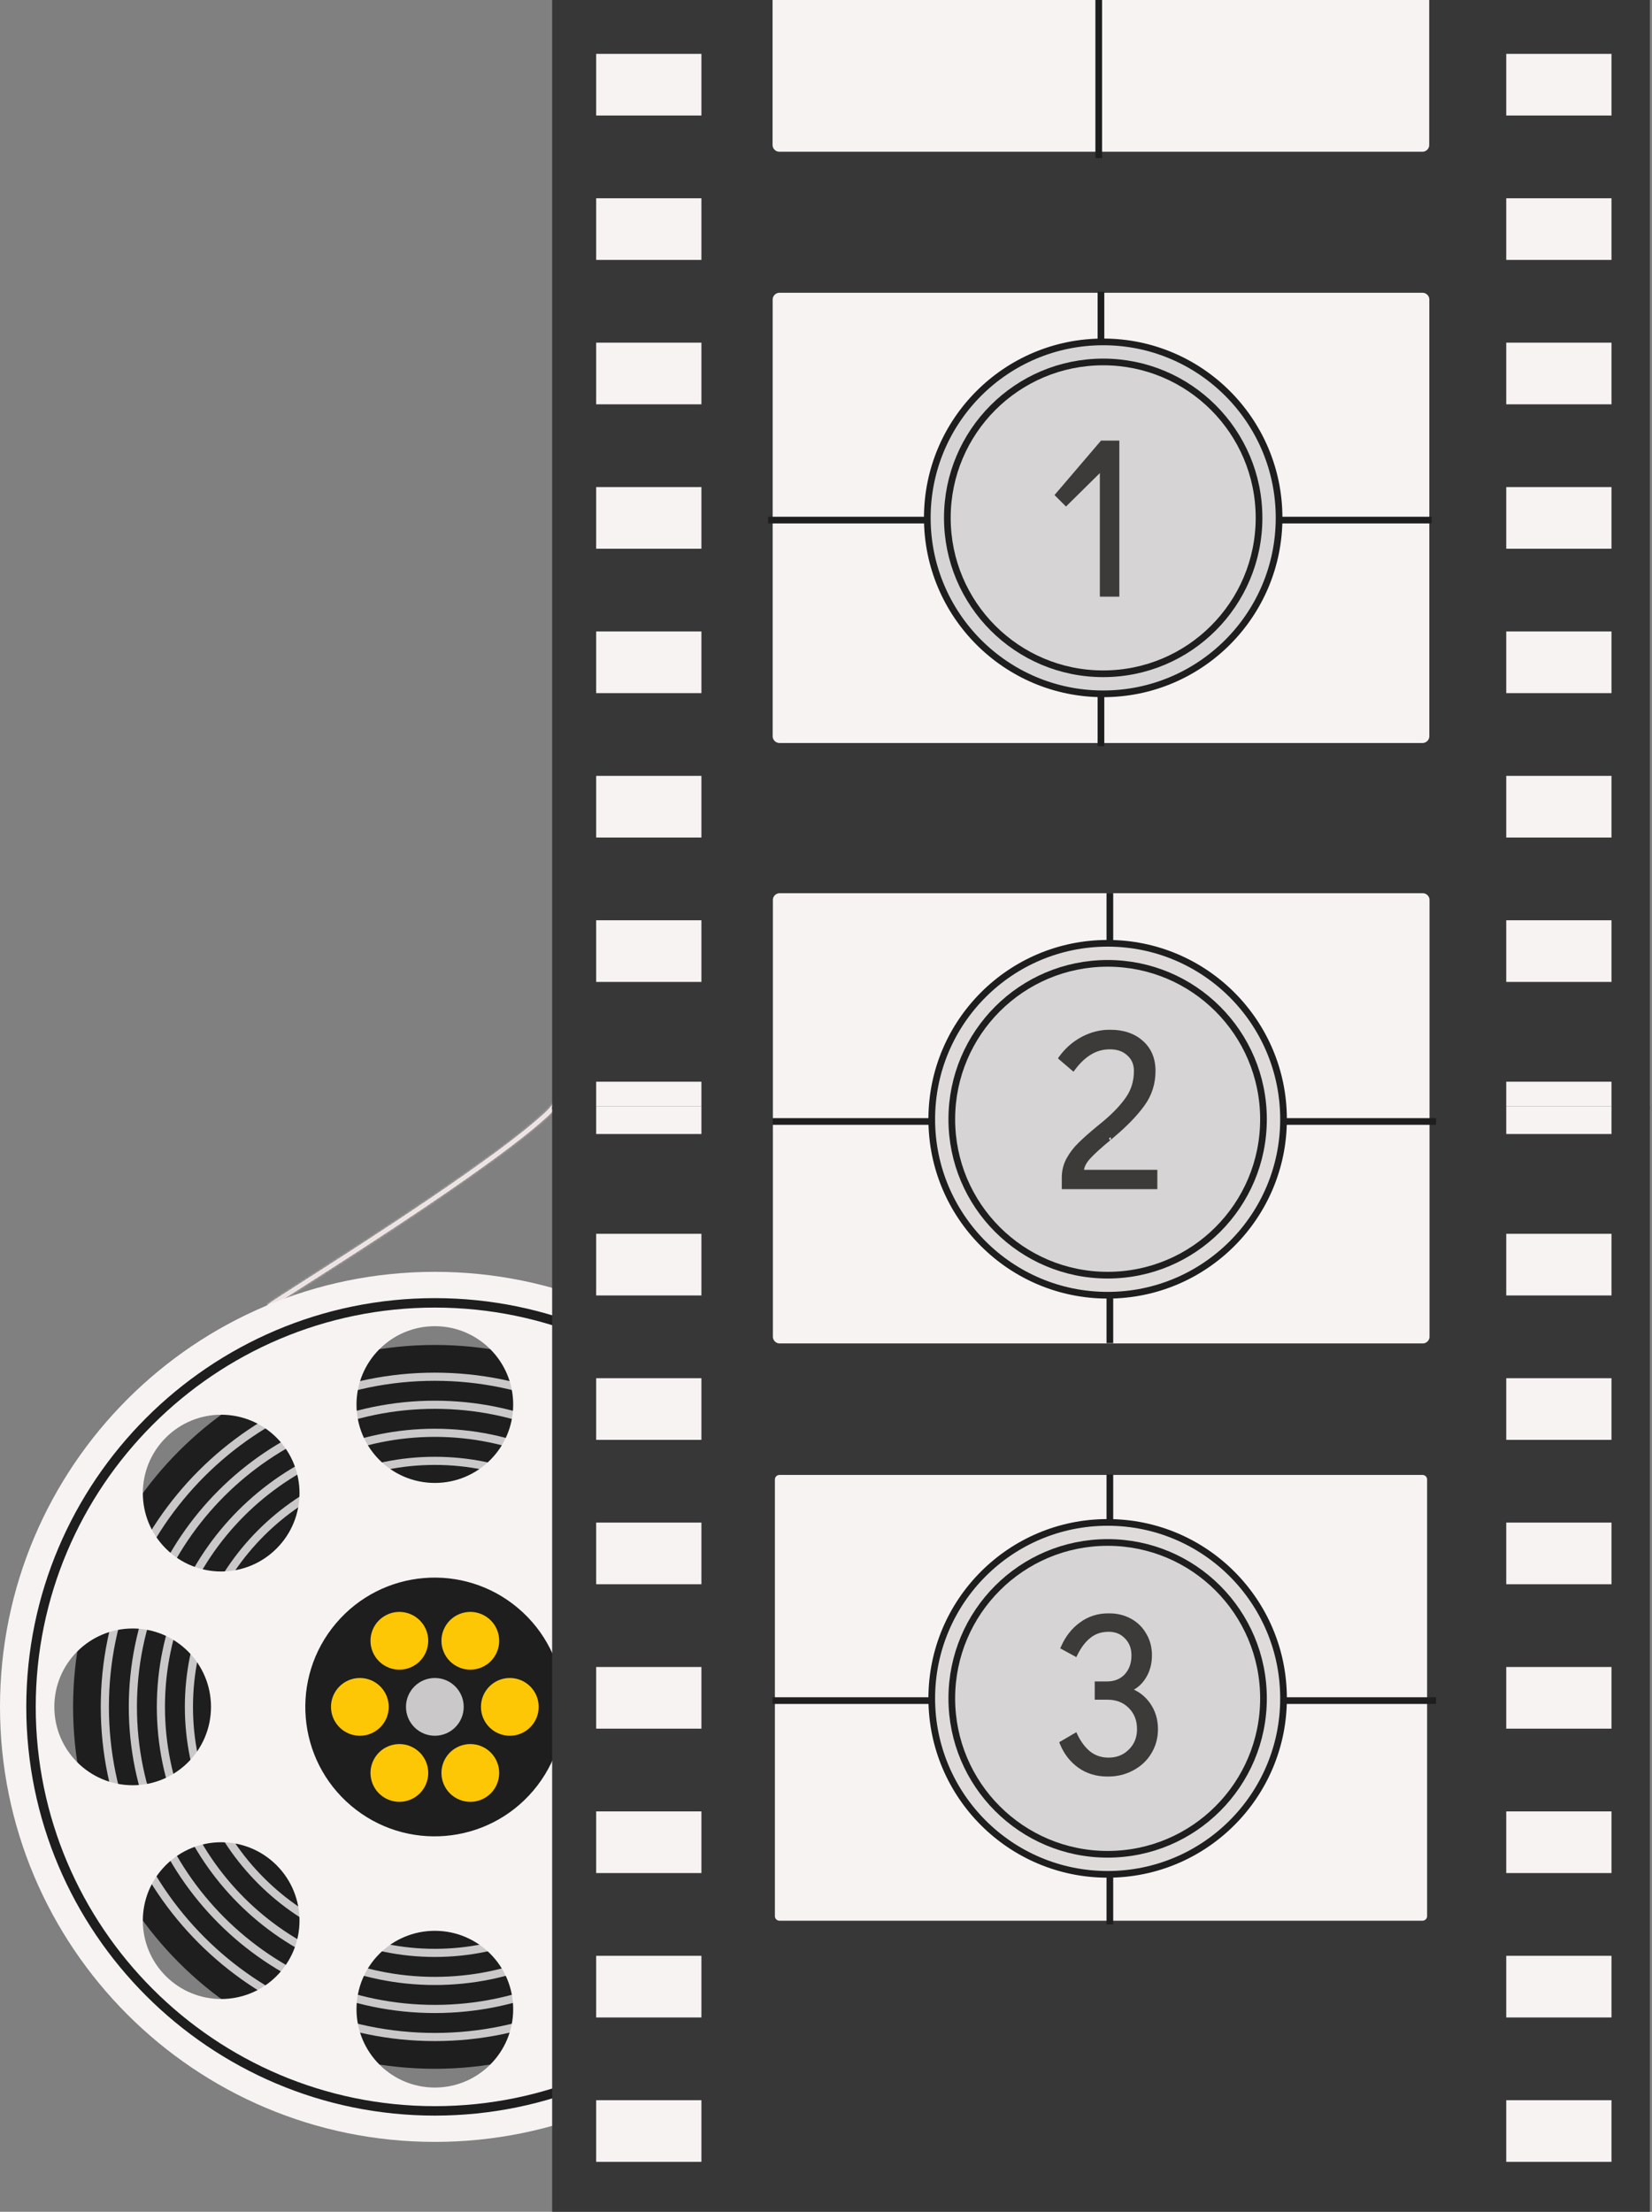 <?xml version="1.0" encoding="UTF-8"?> <svg xmlns="http://www.w3.org/2000/svg" width="742" height="993" viewBox="0 0 742 993" fill="none"><rect x="0" y="0" width="742" height="993" fill="#808080" stroke="none"/><mask id="path-1-inside-1_77_76" fill="white"><path d="M273.421 276L490.815 429.124L297.024 522.316C294.437 524.815 292.347 527.731 290.811 530.987L239.623 683.612L237.817 683.006L289.039 530.277L289.062 530.227C290.722 526.693 292.994 523.534 295.815 520.835L295.924 520.731L487.065 428.813L274.991 279.436L253.764 490.125L253.706 490.26C251.953 494.326 249.417 497.915 246.17 500.924C223.965 521.491 164.935 559.199 136.567 577.321C128.614 582.401 122.331 586.414 121.753 586.953C122.01 586.715 122.133 586.123 121.752 585.702L120.337 586.978L120.098 586.204C120.189 585.522 120.191 585.522 135.541 575.716C163.863 557.623 222.795 519.977 244.875 499.528C247.892 496.733 250.254 493.408 251.897 489.641L273.421 276Z"></path></mask><path d="M273.421 276L490.815 429.124L297.024 522.316C294.437 524.815 292.347 527.731 290.811 530.987L239.623 683.612L237.817 683.006L289.039 530.277L289.062 530.227C290.722 526.693 292.994 523.534 295.815 520.835L295.924 520.731L487.065 428.813L274.991 279.436L253.764 490.125L253.706 490.26C251.953 494.326 249.417 497.915 246.17 500.924C223.965 521.491 164.935 559.199 136.567 577.321C128.614 582.401 122.331 586.414 121.753 586.953C122.01 586.715 122.133 586.123 121.752 585.702L120.337 586.978L120.098 586.204C120.189 585.522 120.191 585.522 135.541 575.716C163.863 557.623 222.795 519.977 244.875 499.528C247.892 496.733 250.254 493.408 251.897 489.641L273.421 276Z" fill="white"></path><path d="M273.421 276L275.725 272.73L270.128 268.787L269.441 275.599L273.421 276ZM490.815 429.124L492.548 432.728L498.688 429.776L493.118 425.853L490.815 429.124ZM297.024 522.316L295.29 518.711L294.709 518.991L294.245 519.439L297.024 522.316ZM290.811 530.987L287.193 529.281L287.093 529.493L287.018 529.715L290.811 530.987ZM239.623 683.612L238.351 687.404L242.144 688.677L243.416 684.884L239.623 683.612ZM237.817 683.006L234.024 681.734L232.752 685.526L236.545 686.798L237.817 683.006ZM289.039 530.277L285.408 528.601L285.316 528.799L285.247 529.005L289.039 530.277ZM289.062 530.227L285.442 528.527L285.436 528.539L285.431 528.551L289.062 530.227ZM295.815 520.835L298.58 523.726L298.581 523.724L295.815 520.835ZM295.924 520.731L294.19 517.126L293.617 517.402L293.157 517.842L295.924 520.731ZM487.065 428.813L488.799 432.417L494.938 429.465L489.368 425.542L487.065 428.813ZM274.991 279.436L277.294 276.165L271.697 272.223L271.011 279.035L274.991 279.436ZM253.764 490.125L257.44 491.702L257.682 491.137L257.743 490.526L253.764 490.125ZM253.706 490.26L257.379 491.844L257.382 491.837L253.706 490.26ZM246.17 500.924L248.888 503.859L248.889 503.858L246.17 500.924ZM136.567 577.321L134.414 573.95L134.413 573.95L136.567 577.321ZM121.753 586.953L119.026 584.027L124.471 589.888L121.753 586.953ZM121.752 585.702L124.718 583.018L122.038 580.055L119.072 582.732L121.752 585.702ZM120.337 586.978L116.516 588.16L118.367 594.144L123.017 589.948L120.337 586.978ZM120.098 586.204L116.133 585.679L116.018 586.548L116.277 587.386L120.098 586.204ZM135.541 575.716L133.388 572.345L133.388 572.345L135.541 575.716ZM244.875 499.528L247.593 502.462L247.593 502.462L244.875 499.528ZM251.897 489.641L255.564 491.24L255.814 490.665L255.877 490.042L251.897 489.641ZM273.421 276L271.118 279.27L488.511 432.394L490.815 429.124L493.118 425.853L275.725 272.73L273.421 276ZM490.815 429.124L489.081 425.519L295.29 518.711L297.024 522.316L298.757 525.921L492.548 432.728L490.815 429.124ZM297.024 522.316L294.245 519.439C291.31 522.274 288.935 525.587 287.193 529.281L290.811 530.987L294.429 532.694C295.758 529.875 297.564 527.356 299.803 525.193L297.024 522.316ZM290.811 530.987L287.018 529.715L235.831 682.34L239.623 683.612L243.416 684.884L294.603 532.259L290.811 530.987ZM239.623 683.612L240.895 679.82L239.089 679.214L237.817 683.006L236.545 686.798L238.351 687.404L239.623 683.612ZM237.817 683.006L241.609 684.278L292.832 531.549L289.039 530.277L285.247 529.005L234.024 681.734L237.817 683.006ZM289.039 530.277L292.671 531.954L292.694 531.904L289.062 530.227L285.431 528.551L285.408 528.601L289.039 530.277ZM289.062 530.227L292.683 531.928C294.133 528.84 296.115 526.084 298.58 523.726L295.815 520.835L293.05 517.945C289.873 520.984 287.311 524.547 285.442 528.527L289.062 530.227ZM295.815 520.835L298.581 523.724L298.69 523.62L295.924 520.731L293.157 517.842L293.048 517.946L295.815 520.835ZM295.924 520.731L297.657 524.336L488.799 432.417L487.065 428.813L485.331 425.208L294.19 517.126L295.924 520.731ZM487.065 428.813L489.368 425.542L277.294 276.165L274.991 279.436L272.687 282.706L484.762 432.083L487.065 428.813ZM274.991 279.436L271.011 279.035L249.784 489.724L253.764 490.125L257.743 490.526L278.971 279.837L274.991 279.436ZM253.764 490.125L250.088 488.548L250.03 488.683L253.706 490.26L257.382 491.837L257.44 491.702L253.764 490.125ZM253.706 490.26L250.032 488.676C248.5 492.231 246.289 495.36 243.451 497.99L246.17 500.924L248.889 503.858C252.545 500.47 255.405 496.421 257.379 491.844L253.706 490.26ZM246.17 500.924L243.452 497.99C232.605 508.036 212.543 522.445 191.438 536.726C170.409 550.956 148.602 564.886 134.414 573.95L136.567 577.321L138.72 580.691C152.901 571.633 174.792 557.649 195.921 543.352C216.974 529.107 237.529 514.379 248.888 503.859L246.17 500.924ZM136.567 577.321L134.413 573.95C130.441 576.488 126.871 578.768 124.222 580.481C122.899 581.337 121.79 582.061 120.969 582.61C120.561 582.884 120.205 583.125 119.923 583.325C119.727 583.463 119.332 583.741 119.026 584.027L121.753 586.953L124.48 589.879C124.318 590.031 124.247 590.065 124.535 589.861C124.738 589.718 125.031 589.518 125.417 589.26C126.185 588.746 127.252 588.049 128.567 587.199C131.192 585.501 134.74 583.234 138.72 580.691L136.567 577.321ZM121.753 586.953L124.471 589.888C125.484 588.95 125.914 587.712 125.983 586.659C126.06 585.49 125.725 584.132 124.718 583.018L121.752 585.702L118.785 588.385C118.159 587.693 117.954 586.841 118 586.133C118.039 585.541 118.279 584.719 119.035 584.018L121.753 586.953ZM121.752 585.702L119.072 582.732L117.658 584.008L120.337 586.978L123.017 589.948L124.431 588.671L121.752 585.702ZM120.337 586.978L124.159 585.796L123.92 585.023L120.098 586.204L116.277 587.386L116.516 588.16L120.337 586.978ZM120.098 586.204L124.064 586.73C124.079 586.615 124.036 587.099 123.795 587.626C123.559 588.14 123.269 588.436 123.199 588.505C123.152 588.552 123.337 588.375 124.345 587.691C126.215 586.42 129.983 584.013 137.695 579.086L135.541 575.716L133.388 572.345C125.749 577.225 121.841 579.72 119.85 581.072C118.927 581.699 118.136 582.263 117.583 582.808C117.26 583.126 116.835 583.611 116.522 584.294C116.203 584.99 116.14 585.623 116.133 585.679L120.098 586.204ZM135.541 575.716L137.695 579.086C151.852 570.043 173.707 556.081 194.79 541.819C215.796 527.607 236.297 512.924 247.593 502.462L244.875 499.528L242.157 496.593C231.373 506.58 211.368 520.945 190.307 535.192C169.324 549.388 147.553 563.296 133.388 572.345L135.541 575.716ZM244.875 499.528L247.593 502.462C251.014 499.293 253.7 495.513 255.564 491.24L251.897 489.641L248.231 488.042C246.809 491.302 244.769 494.173 242.156 496.593L244.875 499.528ZM251.897 489.641L255.877 490.042L277.401 276.401L273.421 276L269.441 275.599L247.917 489.24L251.897 489.641Z" fill="#EBDFDF" mask="url(#path-1-inside-1_77_76)"></path><path d="M203.455 781.962C210.915 781.962 216.962 775.914 216.962 768.455C216.962 760.995 210.915 754.948 203.455 754.948C195.995 754.948 189.948 760.995 189.948 768.455C189.948 775.914 195.995 781.962 203.455 781.962Z" fill="#E0DBDB"></path><path d="M195.311 928.794C105.574 928.794 32.828 856.048 32.828 766.311C32.828 676.574 105.574 603.828 195.311 603.828C285.048 603.828 357.794 676.574 357.794 766.311C357.794 856.048 285.048 928.794 195.311 928.794Z" fill="#1E1E1E"></path><path d="M195.311 916.362C278.046 916.362 345.361 849.051 345.361 766.311C345.361 683.575 278.051 616.26 195.311 616.26C112.575 616.26 45.26 683.571 45.26 766.311C45.26 849.047 112.575 916.362 195.311 916.362ZM195.311 619.919C276.034 619.919 341.703 685.592 341.703 766.311C341.703 847.035 276.03 912.703 195.311 912.703C114.587 912.703 48.919 847.031 48.919 766.311C48.919 685.587 114.587 619.919 195.311 619.919Z" fill="#CAC8C8"></path><path d="M195.31 903.772C271.106 903.772 332.772 842.111 332.772 766.311C332.772 690.515 271.106 628.85 195.31 628.85C119.515 628.85 57.849 690.515 57.849 766.311C57.849 842.107 119.515 903.772 195.31 903.772ZM195.31 632.504C269.09 632.504 329.113 692.527 329.113 766.307C329.113 840.086 269.09 900.109 195.31 900.109C121.531 900.109 61.508 840.082 61.508 766.307C61.504 692.531 121.531 632.504 195.31 632.504Z" fill="#CAC8C8"></path><path d="M195.311 891.183C264.167 891.183 320.182 835.167 320.182 766.311C320.182 697.456 264.167 641.44 195.311 641.44C126.455 641.44 70.439 697.456 70.439 766.311C70.439 835.167 126.455 891.183 195.311 891.183ZM195.311 645.094C262.15 645.094 316.528 699.472 316.528 766.311C316.528 833.151 262.15 887.529 195.311 887.529C128.471 887.529 74.094 833.151 74.094 766.311C74.094 699.472 128.471 645.094 195.311 645.094Z" fill="#CAC8C8"></path><path d="M195.311 878.594C257.227 878.594 307.597 828.223 307.597 766.312C307.597 704.4 257.227 654.03 195.311 654.03C133.399 654.03 83.028 704.4 83.028 766.312C83.028 828.223 133.395 878.594 195.311 878.594ZM195.311 657.684C255.211 657.684 303.938 706.412 303.938 766.312C303.938 826.207 255.211 874.94 195.311 874.94C135.415 874.94 86.683 826.212 86.683 766.312C86.683 706.416 135.415 657.684 195.311 657.684Z" fill="#CAC8C8"></path><path d="M195.311 866.004C250.282 866.004 295.008 821.283 295.008 766.311C295.008 711.339 250.282 666.618 195.311 666.618C140.339 666.618 95.618 711.344 95.618 766.311C95.618 821.283 140.339 866.004 195.311 866.004ZM195.311 670.273C248.271 670.273 291.349 713.356 291.349 766.311C291.349 819.267 248.266 862.35 195.311 862.35C142.355 862.35 99.272 819.267 99.272 766.311C99.272 713.356 142.355 670.273 195.311 670.273Z" fill="#CAC8C8"></path><path d="M195.311 853.414C243.343 853.414 282.418 814.338 282.418 766.31C282.418 718.283 243.343 679.207 195.311 679.207C147.283 679.207 108.207 718.283 108.207 766.31C108.203 814.338 147.279 853.414 195.311 853.414ZM195.311 682.862C241.327 682.862 278.764 720.295 278.764 766.31C278.764 812.326 241.327 849.759 195.311 849.759C149.295 849.759 111.862 812.326 111.862 766.31C111.862 720.295 149.295 682.862 195.311 682.862Z" fill="#CAC8C8"></path><path d="M195.311 840.83C236.403 840.83 269.829 807.404 269.829 766.312C269.829 725.224 236.399 691.793 195.311 691.793C154.223 691.793 120.793 725.224 120.793 766.312C120.793 807.404 154.223 840.83 195.311 840.83ZM195.311 695.452C234.387 695.452 266.174 727.24 266.174 766.312C266.174 805.383 234.387 837.171 195.311 837.171C156.239 837.171 124.452 805.383 124.452 766.312C124.452 727.236 156.235 695.452 195.311 695.452Z" fill="#CAC8C8"></path><path d="M195.311 828.24C229.459 828.24 257.239 800.459 257.239 766.311C257.239 732.164 229.454 704.383 195.311 704.383C161.163 704.383 133.382 732.164 133.382 766.311C133.382 800.459 161.163 828.24 195.311 828.24ZM195.311 708.037C227.442 708.037 253.585 734.18 253.585 766.311C253.585 798.443 227.442 824.585 195.311 824.585C163.179 824.585 137.041 798.443 137.041 766.311C137.037 734.18 163.179 708.037 195.311 708.037Z" fill="#CAC8C8"></path><path d="M195.311 571C303.179 571 390.622 658.443 390.622 766.311C390.622 874.179 303.179 961.622 195.311 961.622C87.443 961.622 1.02098e-05 874.179 1.02098e-05 766.311C1.02098e-05 658.443 87.443 571 195.311 571ZM124.222 645.459C110.478 631.719 88.199 631.715 74.459 645.459C60.719 659.203 60.715 681.483 74.459 695.222C88.203 708.966 110.483 708.966 124.222 695.222C137.962 681.478 137.962 659.199 124.222 645.459ZM316.163 645.459C302.419 631.715 280.139 631.719 266.4 645.459C252.656 659.203 252.656 681.483 266.4 695.222C280.144 708.966 302.423 708.966 316.163 695.222C329.907 681.478 329.907 659.199 316.163 645.459ZM366.224 766.311C366.224 746.875 350.468 731.123 331.036 731.123C311.6 731.123 295.849 746.879 295.849 766.311C295.849 785.747 311.604 801.499 331.036 801.499C350.468 801.499 366.224 785.747 366.224 766.311ZM266.4 887.163C280.144 900.907 302.423 900.907 316.163 887.163C329.907 873.423 329.907 851.139 316.163 837.399C302.419 823.655 280.139 823.655 266.4 837.399C252.66 851.143 252.66 873.423 266.4 887.163ZM195.311 937.224C214.747 937.224 230.499 921.468 230.499 902.036C230.499 882.6 214.743 866.848 195.311 866.848C175.875 866.848 160.123 882.604 160.123 902.036C160.123 921.468 175.875 937.224 195.311 937.224ZM195.311 665.778C214.747 665.778 230.499 650.022 230.499 630.59C230.499 611.154 214.743 595.402 195.311 595.402C175.875 595.402 160.123 611.158 160.123 630.59C160.123 650.022 175.875 665.778 195.311 665.778ZM74.455 887.163C88.199 900.907 110.478 900.907 124.218 887.163C137.962 873.423 137.962 851.139 124.218 837.399C110.474 823.655 88.194 823.655 74.455 837.399C60.715 851.143 60.715 873.423 74.455 887.163ZM59.586 801.499C79.022 801.499 94.773 785.743 94.773 766.311C94.773 746.875 79.017 731.123 59.586 731.123C40.154 731.123 24.398 746.879 24.398 766.311C24.398 785.747 40.154 801.499 59.586 801.499Z" fill="#F8F3F3"></path><path d="M157.687 810.696C133.202 789.97 130.154 753.319 150.88 728.834C171.606 704.348 208.257 701.301 232.742 722.027C257.228 742.752 260.275 779.403 239.55 803.889C218.824 828.374 182.173 831.422 157.687 810.696Z" fill="#1E1E1E"></path><path d="M228.987 753.344C236.148 753.344 241.955 759.15 241.955 766.311C241.955 773.472 236.148 779.278 228.987 779.278C221.827 779.278 216.02 773.472 216.02 766.311C216.02 759.15 221.827 753.344 228.987 753.344Z" fill="#FDC705"></path><path d="M161.634 753.344C168.794 753.344 174.601 759.151 174.601 766.311C174.601 773.472 168.794 779.279 161.634 779.279C154.473 779.279 148.667 773.472 148.667 766.311C148.667 759.151 154.473 753.344 161.634 753.344Z" fill="#FDC705"></path><path d="M222.667 789.843C226.055 796.15 223.69 804.015 217.379 807.402C211.071 810.79 203.21 808.425 199.819 802.114C196.432 795.806 198.796 787.945 205.108 784.554C211.419 781.167 219.28 783.535 222.667 789.843Z" fill="#FDC705"></path><path d="M190.799 730.507C194.186 736.815 191.822 744.676 185.51 748.067C179.202 751.455 171.341 749.086 167.95 742.779C164.563 736.471 166.927 728.61 173.239 725.219C179.551 721.831 187.411 724.2 190.799 730.507Z" fill="#FDC705"></path><path d="M167.954 789.843C164.567 796.15 166.931 804.015 173.243 807.402C179.55 810.79 187.411 808.425 190.803 802.114C194.19 795.806 191.826 787.945 185.514 784.554C179.202 781.167 171.341 783.535 167.954 789.843Z" fill="#FDC705"></path><path d="M199.823 730.507C196.436 736.815 198.8 744.676 205.112 748.067C211.419 751.455 219.28 749.086 222.672 742.779C226.059 736.471 223.694 728.61 217.383 725.219C211.071 721.831 203.21 724.2 199.823 730.507Z" fill="#FDC705"></path><path d="M195.311 949.817C296.498 949.817 378.818 867.493 378.818 766.311C378.818 665.124 296.494 582.804 195.311 582.804C94.124 582.804 11.804 665.124 11.804 766.311C11.804 867.498 94.124 949.817 195.311 949.817ZM195.311 587.049C294.159 587.049 374.573 667.467 374.573 766.311C374.573 865.155 294.155 945.573 195.311 945.573C96.467 945.573 16.049 865.155 16.049 766.311C16.049 667.467 96.467 587.049 195.311 587.049Z" fill="#1E1E1E"></path><path d="M182.344 766.311C182.344 773.472 188.15 779.278 195.311 779.278C202.472 779.278 208.278 773.472 208.278 766.311C208.278 759.15 202.472 753.344 195.311 753.344C188.15 753.344 182.344 759.15 182.344 766.311Z" fill="#CAC8C8"></path><path d="M741.028 -33H248V498.028H741.028V-33Z" fill="#383737"></path><path d="M315.041 485.641H267.774V498.028H315.041V485.641Z" fill="#F8F3F3"></path><path d="M315.041 24.184H267.774V51.865H315.041V24.184Z" fill="#F8F3F3"></path><path d="M315.041 89.014H267.774V116.695H315.041V89.014Z" fill="#F8F3F3"></path><path d="M315.041 153.841H267.774V181.522H315.041V153.841Z" fill="#F8F3F3"></path><path d="M315.041 218.672H267.774V246.353H315.041V218.672Z" fill="#F8F3F3"></path><path d="M315.041 283.502H267.774V311.184H315.041V283.502Z" fill="#F8F3F3"></path><path d="M315.041 348.333H267.774V376.014H315.041V348.333Z" fill="#F8F3F3"></path><path d="M315.041 413.163H267.774V440.845H315.041V413.163Z" fill="#F8F3F3"></path><path d="M723.801 485.641H676.534V498.028H723.801V485.641Z" fill="#F8F3F3"></path><path d="M723.801 24.184H676.534V51.865H723.801V24.184Z" fill="#F8F3F3"></path><path d="M723.801 89.014H676.534V116.695H723.801V89.014Z" fill="#F8F3F3"></path><path d="M723.801 153.841H676.534V181.522H723.801V153.841Z" fill="#F8F3F3"></path><path d="M723.801 218.672H676.534V246.353H723.801V218.672Z" fill="#F8F3F3"></path><path d="M723.801 283.502H676.534V311.184H723.801V283.502Z" fill="#F8F3F3"></path><path d="M723.801 348.333H676.534V376.014H723.801V348.333Z" fill="#F8F3F3"></path><path d="M723.801 413.163H676.534V440.845H723.801V413.163Z" fill="#F8F3F3"></path><path d="M350.088 129.949H638.943C641.449 129.949 643.483 131.983 643.483 134.489V330.535C643.483 333.042 641.449 335.075 638.943 335.075H350.088C347.582 335.075 345.549 333.042 345.548 330.535V134.489C345.549 131.983 347.582 129.949 350.088 129.949Z" fill="#F8F3F3" stroke="#383737" stroke-width="3"></path><path d="M350.04 -135.5H638.895C641.401 -135.5 643.434 -133.467 643.435 -130.96V65.086C643.434 67.593 641.401 69.626 638.895 69.626H350.04C347.533 69.626 345.5 67.593 345.5 65.086V-130.96C345.5 -133.467 347.533 -135.5 350.04 -135.5Z" fill="#F8F3F3" stroke="#383737" stroke-width="3"></path><line x1="493.5" y1="-133" x2="493.5" y2="71" stroke="#1E1E1E" stroke-width="3"></line><path d="M741.028 496.738H248V1027.77H741.028V496.738Z" fill="#383737"></path><path d="M315.041 496.738H267.774V509.125H315.041V496.738Z" fill="#F8F3F3"></path><path d="M315.041 553.922H267.774V581.603H315.041V553.922Z" fill="#F8F3F3"></path><path d="M315.041 618.752H267.774V646.433H315.041V618.752Z" fill="#F8F3F3"></path><path d="M315.041 683.579H267.774V711.26H315.041V683.579Z" fill="#F8F3F3"></path><path d="M315.041 748.41H267.774V776.091H315.041V748.41Z" fill="#F8F3F3"></path><path d="M315.041 813.24H267.774V840.922H315.041V813.24Z" fill="#F8F3F3"></path><path d="M315.041 878.071H267.774V905.752H315.041V878.071Z" fill="#F8F3F3"></path><path d="M315.041 942.901H267.774V970.582H315.041V942.901Z" fill="#F8F3F3"></path><path d="M723.801 496.738H676.534V509.125H723.801V496.738Z" fill="#F8F3F3"></path><path d="M723.801 553.922H676.534V581.603H723.801V553.922Z" fill="#F8F3F3"></path><path d="M723.801 618.752H676.534V646.433H723.801V618.752Z" fill="#F8F3F3"></path><path d="M723.801 683.579H676.534V711.26H723.801V683.579Z" fill="#F8F3F3"></path><path d="M723.801 748.41H676.534V776.091H723.801V748.41Z" fill="#F8F3F3"></path><path d="M723.801 813.24H676.534V840.922H723.801V813.24Z" fill="#F8F3F3"></path><path d="M723.801 878.071H676.534V905.752H723.801V878.071Z" fill="#F8F3F3"></path><path d="M723.801 942.901H676.534V970.582H723.801V942.901Z" fill="#F8F3F3"></path><path d="M350.088 660.187H638.943C641.173 660.187 642.983 661.997 642.983 664.227V860.273C642.983 862.503 641.173 864.313 638.943 864.313H350.088C347.858 864.313 346.049 862.503 346.048 860.273V664.227C346.049 661.997 347.858 660.187 350.088 660.187Z" fill="#F8F3F3" stroke="#383737" stroke-width="4"></path><path d="M350.18 399.517H639.034C641.541 399.517 643.574 401.55 643.575 404.057V600.103C643.574 602.609 641.541 604.643 639.034 604.643H350.18C347.673 604.643 345.64 602.609 345.64 600.103V404.057C345.64 401.55 347.673 399.517 350.18 399.517Z" fill="#F8F3F3" stroke="#383737" stroke-width="3"></path><line x1="345" y1="233.5" x2="643" y2="233.5" stroke="#1E1E1E" stroke-width="3"></line><line x1="494.5" y1="131" x2="494.5" y2="335" stroke="#1E1E1E" stroke-width="3"></line><circle cx="495.5" cy="232.5" r="79" fill="#D6D4D4" stroke="#1E1E1E" stroke-width="3"></circle><circle cx="495.5" cy="232.5" r="70" fill="#D6D4D4" stroke="#1E1E1E" stroke-width="3"></circle><mask id="path-66-outside-2_77_76" maskUnits="userSpaceOnUse" x="473" y="197" width="30" height="71" fill="black"><rect fill="white" x="473" y="197" width="30" height="71"></rect><path d="M495 198.8H501.8V267H495V210L478.8 226L475 222.2L495 198.8Z"></path></mask><path d="M495 198.8H501.8V267H495V210L478.8 226L475 222.2L495 198.8Z" fill="#3D3A3A"></path><path d="M495 198.8V197.8H494.539L494.24 198.15L495 198.8ZM501.8 198.8H502.8V197.8H501.8V198.8ZM501.8 267V268H502.8V267H501.8ZM495 267H494V268H495V267ZM495 210H496V207.607L494.297 209.289L495 210ZM478.8 226L478.093 226.707L478.796 227.41L479.503 226.711L478.8 226ZM475 222.2L474.24 221.55L473.639 222.253L474.293 222.907L475 222.2ZM495 198.8V199.8H501.8V198.8V197.8H495V198.8ZM501.8 198.8H500.8V267H501.8H502.8V198.8H501.8ZM501.8 267V266H495V267V268H501.8V267ZM495 267H496V210H495H494V267H495ZM495 210L494.297 209.289L478.097 225.289L478.8 226L479.503 226.711L495.703 210.711L495 210ZM478.8 226L479.507 225.293L475.707 221.493L475 222.2L474.293 222.907L478.093 226.707L478.8 226ZM475 222.2L475.76 222.85L495.76 199.45L495 198.8L494.24 198.15L474.24 221.55L475 222.2Z" fill="#3D3A3A" mask="url(#path-66-outside-2_77_76)"></path><line x1="347" y1="503.5" x2="645" y2="503.5" stroke="#1E1E1E" stroke-width="3"></line><line x1="498.5" y1="401" x2="498.5" y2="603" stroke="#1E1E1E" stroke-width="3"></line><circle cx="497.5" cy="502.5" r="79" fill="#E0DBDB" stroke="#1E1E1E" stroke-width="3"></circle><circle cx="497.5" cy="502.5" r="70" fill="#D6D4D4" stroke="#1E1E1E" stroke-width="3"></circle><mask id="path-72-outside-3_77_76" maskUnits="userSpaceOnUse" x="475" y="462" width="45" height="72" fill="black"><rect fill="white" x="475" y="462" width="45" height="72"></rect><path d="M477.9 528.7C477.9 525.767 478.567 523.067 479.9 520.6C481.3 518.067 483 515.833 485 513.9C487 511.9 489.733 509.467 493.2 506.6C495.333 504.867 496.467 503.933 496.6 503.8C500.933 500.133 504.3 496.533 506.7 493C509.1 489.467 510.3 485.4 510.3 480.8C510.3 477.6 509.2 475.033 507 473.1C504.867 471.1 502.033 470.1 498.5 470.1C495.233 470.1 492.233 470.933 489.5 472.6C486.833 474.2 484.333 476.567 482 479.7L476.5 475C479.167 471.333 482.433 468.467 486.3 466.4C490.233 464.333 494.3 463.3 498.5 463.3C504.433 463.3 509.167 464.9 512.7 468.1C516.233 471.233 518 475.467 518 480.8C518 486.4 516.4 491.4 513.2 495.8C510 500.2 505.6 504.767 500 509.5C498.6 510.7 497.933 511.267 498 511.2C493.867 514.6 490.8 517.4 488.8 519.6C486.8 521.8 485.8 524 485.8 526.2H518.9V533H477.9V528.7Z"></path></mask><path d="M477.9 528.7C477.9 525.767 478.567 523.067 479.9 520.6C481.3 518.067 483 515.833 485 513.9C487 511.9 489.733 509.467 493.2 506.6C495.333 504.867 496.467 503.933 496.6 503.8C500.933 500.133 504.3 496.533 506.7 493C509.1 489.467 510.3 485.4 510.3 480.8C510.3 477.6 509.2 475.033 507 473.1C504.867 471.1 502.033 470.1 498.5 470.1C495.233 470.1 492.233 470.933 489.5 472.6C486.833 474.2 484.333 476.567 482 479.7L476.5 475C479.167 471.333 482.433 468.467 486.3 466.4C490.233 464.333 494.3 463.3 498.5 463.3C504.433 463.3 509.167 464.9 512.7 468.1C516.233 471.233 518 475.467 518 480.8C518 486.4 516.4 491.4 513.2 495.8C510 500.2 505.6 504.767 500 509.5C498.6 510.7 497.933 511.267 498 511.2C493.867 514.6 490.8 517.4 488.8 519.6C486.8 521.8 485.8 524 485.8 526.2H518.9V533H477.9V528.7Z" fill="#3D3A3A"></path><path d="M479.9 520.6L479.025 520.116L479.02 520.124L479.9 520.6ZM485 513.9L485.695 514.619L485.701 514.613L485.707 514.607L485 513.9ZM493.2 506.6L492.569 505.824L492.563 505.829L493.2 506.6ZM496.6 503.8L495.954 503.037L495.922 503.063L495.893 503.093L496.6 503.8ZM506.7 493L507.527 493.562L506.7 493ZM507 473.1L506.316 473.83L506.328 473.841L506.34 473.851L507 473.1ZM489.5 472.6L490.015 473.458L490.021 473.454L489.5 472.6ZM482 479.7L481.35 480.46L482.163 481.155L482.802 480.297L482 479.7ZM476.5 475L475.691 474.412L475.147 475.16L475.85 475.76L476.5 475ZM486.3 466.4L485.835 465.515L485.829 465.518L486.3 466.4ZM512.7 468.1L512.029 468.841L512.037 468.848L512.7 468.1ZM513.2 495.8L514.009 496.388L513.2 495.8ZM500 509.5L499.354 508.736L499.349 508.741L500 509.5ZM498 511.2L498.707 511.907L497.365 510.428L498 511.2ZM488.8 519.6L488.06 518.927L488.8 519.6ZM485.8 526.2H484.8V527.2H485.8V526.2ZM518.9 526.2H519.9V525.2H518.9V526.2ZM518.9 533V534H519.9V533H518.9ZM477.9 533H476.9V534H477.9V533ZM477.9 528.7H478.9C478.9 525.925 479.529 523.389 480.78 521.076L479.9 520.6L479.02 520.124C477.604 522.744 476.9 525.609 476.9 528.7H477.9ZM479.9 520.6L480.775 521.084C482.129 518.634 483.769 516.481 485.695 514.619L485 513.9L484.305 513.181C482.231 515.186 480.471 517.5 479.025 520.116L479.9 520.6ZM485 513.9L485.707 514.607C487.676 512.638 490.383 510.227 493.837 507.371L493.2 506.6L492.563 505.829C489.084 508.706 486.324 511.162 484.293 513.193L485 513.9ZM493.2 506.6L493.831 507.376C494.898 506.509 495.716 505.841 496.286 505.372C496.824 504.929 497.196 504.618 497.307 504.507L496.6 503.8L495.893 503.093C495.897 503.089 495.841 503.14 495.668 503.285C495.514 503.415 495.297 503.596 495.014 503.828C494.45 504.293 493.636 504.958 492.569 505.824L493.2 506.6ZM496.6 503.8L497.246 504.563C501.627 500.856 505.063 497.19 507.527 493.562L506.7 493L505.873 492.438C503.537 495.876 500.239 499.411 495.954 503.037L496.6 503.8ZM506.7 493L507.527 493.562C510.049 489.85 511.3 485.584 511.3 480.8H510.3H509.3C509.3 485.216 508.151 489.083 505.873 492.438L506.7 493ZM510.3 480.8H511.3C511.3 477.342 510.098 474.491 507.66 472.349L507 473.1L506.34 473.851C508.302 475.576 509.3 477.858 509.3 480.8H510.3ZM507 473.1L507.684 472.37C505.328 470.162 502.231 469.1 498.5 469.1V470.1V471.1C501.835 471.1 504.405 472.038 506.316 473.83L507 473.1ZM498.5 470.1V469.1C495.054 469.1 491.873 469.982 488.979 471.746L489.5 472.6L490.021 473.454C492.594 471.885 495.413 471.1 498.5 471.1V470.1ZM489.5 472.6L488.986 471.743C486.182 473.424 483.59 475.891 481.198 479.103L482 479.7L482.802 480.297C485.077 477.243 487.484 474.976 490.014 473.457L489.5 472.6ZM482 479.7L482.65 478.94L477.15 474.24L476.5 475L475.85 475.76L481.35 480.46L482 479.7ZM476.5 475L477.309 475.588C479.89 472.039 483.043 469.275 486.771 467.282L486.3 466.4L485.829 465.518C481.824 467.658 478.444 470.627 475.691 474.412L476.5 475ZM486.3 466.4L486.765 467.285C490.564 465.289 494.471 464.3 498.5 464.3V463.3V462.3C494.129 462.3 489.903 463.377 485.835 465.515L486.3 466.4ZM498.5 463.3V464.3C504.248 464.3 508.721 465.846 512.029 468.841L512.7 468.1L513.371 467.359C509.612 463.954 504.618 462.3 498.5 462.3V463.3ZM512.7 468.1L512.037 468.848C515.327 471.766 517 475.712 517 480.8H518H519C519 475.222 517.14 470.701 513.363 467.352L512.7 468.1ZM518 480.8H517C517 486.195 515.463 490.988 512.391 495.212L513.2 495.8L514.009 496.388C517.337 491.812 519 486.605 519 480.8H518ZM513.2 495.8L512.391 495.212C509.252 499.529 504.913 504.038 499.354 508.736L500 509.5L500.646 510.264C506.287 505.495 510.748 500.871 514.009 496.388L513.2 495.8ZM500 509.5L499.349 508.741C498.649 509.341 498.134 509.781 497.802 510.063C497.636 510.205 497.518 510.304 497.447 510.363C497.43 510.378 497.416 510.389 497.406 510.397C497.395 510.407 497.391 510.41 497.392 510.409C497.392 510.409 497.394 510.407 497.396 510.406C497.398 510.404 497.402 510.401 497.408 510.396C497.413 510.393 497.424 510.385 497.439 510.375C497.445 510.371 497.488 510.341 497.549 510.311C497.565 510.303 497.666 510.25 497.807 510.223C497.869 510.211 498.056 510.179 498.283 510.247C498.58 510.337 498.855 510.574 498.957 510.93C499.034 511.2 498.975 511.419 498.954 511.491C498.926 511.583 498.891 511.651 498.873 511.684C498.837 511.751 498.8 511.799 498.789 511.814C498.759 511.852 498.734 511.879 498.728 511.885C498.719 511.896 498.711 511.903 498.707 511.907L498 511.2L497.293 510.493C497.287 510.499 497.278 510.508 497.266 510.52C497.259 510.528 497.233 510.556 497.203 510.595C497.191 510.611 497.154 510.659 497.118 510.726C497.1 510.759 497.065 510.827 497.037 510.92C497.016 510.991 496.957 511.21 497.034 511.48C497.136 511.836 497.411 512.074 497.708 512.163C497.935 512.231 498.122 512.199 498.184 512.187C498.326 512.16 498.427 512.108 498.443 512.1C498.505 512.069 498.549 512.038 498.557 512.033C498.573 512.022 498.586 512.013 498.593 512.008C498.608 511.997 498.62 511.987 498.627 511.982C498.655 511.96 498.691 511.93 498.728 511.899C498.807 511.834 498.931 511.729 499.098 511.587C499.433 511.302 499.951 510.859 500.651 510.259L500 509.5ZM498 511.2L497.365 510.428C493.219 513.838 490.108 516.674 488.06 518.927L488.8 519.6L489.54 520.273C491.492 518.126 494.515 515.362 498.635 511.972L498 511.2ZM488.8 519.6L488.06 518.927C485.952 521.246 484.8 523.675 484.8 526.2H485.8H486.8C486.8 524.325 487.648 522.354 489.54 520.273L488.8 519.6ZM485.8 526.2V527.2H518.9V526.2V525.2H485.8V526.2ZM518.9 526.2H517.9V533H518.9H519.9V526.2H518.9ZM518.9 533V532H477.9V533V534H518.9V533ZM477.9 533H478.9V528.7H477.9H476.9V533H477.9Z" fill="#3D3A3A" mask="url(#path-72-outside-3_77_76)"></path><line x1="347" y1="763.5" x2="645" y2="763.5" stroke="#1E1E1E" stroke-width="3"></line><line x1="498.5" y1="662" x2="498.5" y2="864" stroke="#1E1E1E" stroke-width="3"></line><circle cx="497.5" cy="762.5" r="79" fill="#E0DBDB" stroke="#1E1E1E" stroke-width="3"></circle><circle cx="497.5" cy="762.5" r="70" fill="#D6D4D4" stroke="#1E1E1E" stroke-width="3"></circle><mask id="path-78-outside-4_77_76" maskUnits="userSpaceOnUse" x="475" y="724" width="46" height="74" fill="black"><rect fill="white" x="475" y="724" width="46" height="74"></rect><path d="M506.8 758.7C510.467 759.833 513.433 762 515.7 765.2C517.967 768.4 519.1 772.1 519.1 776.3C519.1 780.167 518.133 783.667 516.2 786.8C514.333 789.867 511.733 792.267 508.4 794C505.133 795.733 501.533 796.6 497.6 796.6C492.667 796.6 488.433 795.333 484.9 792.8C481.367 790.267 478.733 786.867 477 782.6L483 779.1C484.6 782.5 486.633 785.2 489.1 787.2C491.633 789.133 494.567 790.1 497.9 790.1C501.833 790.1 505.1 788.8 507.7 786.2C510.367 783.6 511.7 780.3 511.7 776.3C511.7 772.167 510.367 768.767 507.7 766.1C505.033 763.433 501.633 762.1 497.5 762.1H492.7V755.9H497.1C500.767 755.9 503.7 754.733 505.9 752.4C508.1 750 509.2 746.933 509.2 743.2C509.2 739.8 508.133 737.033 506 734.9C503.933 732.7 501.267 731.6 498 731.6C494.533 731.6 491.6 732.567 489.2 734.5C486.8 736.367 484.733 739.067 483 742.6L477.5 739.6C479.433 735.2 482.167 731.733 485.7 729.2C489.233 726.6 493.333 725.3 498 725.3C501.533 725.3 504.7 726.067 507.5 727.6C510.3 729.133 512.467 731.267 514 734C515.6 736.667 516.4 739.733 516.4 743.2C516.4 746.8 515.533 750 513.8 752.8C512.133 755.533 509.8 757.5 506.8 758.7Z"></path></mask><path d="M506.8 758.7C510.467 759.833 513.433 762 515.7 765.2C517.967 768.4 519.1 772.1 519.1 776.3C519.1 780.167 518.133 783.667 516.2 786.8C514.333 789.867 511.733 792.267 508.4 794C505.133 795.733 501.533 796.6 497.6 796.6C492.667 796.6 488.433 795.333 484.9 792.8C481.367 790.267 478.733 786.867 477 782.6L483 779.1C484.6 782.5 486.633 785.2 489.1 787.2C491.633 789.133 494.567 790.1 497.9 790.1C501.833 790.1 505.1 788.8 507.7 786.2C510.367 783.6 511.7 780.3 511.7 776.3C511.7 772.167 510.367 768.767 507.7 766.1C505.033 763.433 501.633 762.1 497.5 762.1H492.7V755.9H497.1C500.767 755.9 503.7 754.733 505.9 752.4C508.1 750 509.2 746.933 509.2 743.2C509.2 739.8 508.133 737.033 506 734.9C503.933 732.7 501.267 731.6 498 731.6C494.533 731.6 491.6 732.567 489.2 734.5C486.8 736.367 484.733 739.067 483 742.6L477.5 739.6C479.433 735.2 482.167 731.733 485.7 729.2C489.233 726.6 493.333 725.3 498 725.3C501.533 725.3 504.7 726.067 507.5 727.6C510.3 729.133 512.467 731.267 514 734C515.6 736.667 516.4 739.733 516.4 743.2C516.4 746.8 515.533 750 513.8 752.8C512.133 755.533 509.8 757.5 506.8 758.7Z" fill="#3D3A3A"></path><path d="M506.8 758.7L506.429 757.772L503.805 758.821L506.505 759.655L506.8 758.7ZM515.7 765.2L514.884 765.778L514.884 765.778L515.7 765.2ZM516.2 786.8L515.349 786.275L515.346 786.28L516.2 786.8ZM508.4 794L507.939 793.113L507.931 793.117L508.4 794ZM484.9 792.8L485.483 791.987L484.9 792.8ZM477 782.6L476.496 781.736L475.747 782.173L476.074 782.976L477 782.6ZM483 779.1L483.905 778.674L483.44 777.686L482.496 778.236L483 779.1ZM489.1 787.2L488.47 787.977L488.482 787.986L488.493 787.995L489.1 787.2ZM507.7 786.2L507.002 785.484L506.993 785.493L507.7 786.2ZM507.7 766.1L508.407 765.393L507.7 766.1ZM492.7 762.1H491.7V763.1H492.7V762.1ZM492.7 755.9V754.9H491.7V755.9H492.7ZM505.9 752.4L506.628 753.086L506.637 753.076L505.9 752.4ZM506 734.9L505.271 735.585L505.282 735.596L505.293 735.607L506 734.9ZM489.2 734.5L489.814 735.289L489.821 735.284L489.827 735.279L489.2 734.5ZM483 742.6L482.521 743.478L483.438 743.978L483.898 743.04L483 742.6ZM477.5 739.6L476.584 739.198L476.215 740.038L477.021 740.478L477.5 739.6ZM485.7 729.2L486.283 730.013L486.293 730.005L485.7 729.2ZM514 734L513.128 734.489L513.135 734.502L513.143 734.514L514 734ZM513.8 752.8L512.95 752.274L512.946 752.279L513.8 752.8ZM506.8 758.7L506.505 759.655C509.956 760.722 512.742 762.753 514.884 765.778L515.7 765.2L516.516 764.622C514.125 761.247 510.977 758.944 507.095 757.745L506.8 758.7ZM515.7 765.2L514.884 765.778C517.022 768.797 518.1 772.292 518.1 776.3H519.1H520.1C520.1 771.908 518.911 768.003 516.516 764.622L515.7 765.2ZM519.1 776.3H518.1C518.1 779.991 517.18 783.307 515.349 786.275L516.2 786.8L517.051 787.325C519.087 784.026 520.1 780.342 520.1 776.3H519.1ZM516.2 786.8L515.346 786.28C513.579 789.183 511.118 791.46 507.939 793.113L508.4 794L508.861 794.887C512.349 793.074 515.088 790.55 517.054 787.32L516.2 786.8ZM508.4 794L507.931 793.117C504.818 794.769 501.381 795.6 497.6 795.6V796.6V797.6C501.686 797.6 505.449 796.698 508.869 794.883L508.4 794ZM497.6 796.6V795.6C492.846 795.6 488.824 794.383 485.483 791.987L484.9 792.8L484.317 793.613C488.043 796.284 492.487 797.6 497.6 797.6V796.6ZM484.9 792.8L485.483 791.987C482.112 789.571 479.593 786.326 477.926 782.224L477 782.6L476.074 782.976C477.874 787.407 480.621 790.963 484.317 793.613L484.9 792.8ZM477 782.6L477.504 783.464L483.504 779.964L483 779.1L482.496 778.236L476.496 781.736L477 782.6ZM483 779.1L482.095 779.526C483.748 783.037 485.867 785.866 488.47 787.977L489.1 787.2L489.73 786.423C487.4 784.534 485.452 781.963 483.905 778.674L483 779.1ZM489.1 787.2L488.493 787.995C491.209 790.068 494.358 791.1 497.9 791.1V790.1V789.1C494.775 789.1 492.057 788.199 489.707 786.405L489.1 787.2ZM497.9 790.1V791.1C502.078 791.1 505.606 789.709 508.407 786.907L507.7 786.2L506.993 785.493C504.594 787.891 501.589 789.1 497.9 789.1V790.1ZM507.7 786.2L508.398 786.916C511.273 784.113 512.7 780.547 512.7 776.3H511.7H510.7C510.7 780.053 509.46 783.087 507.002 785.484L507.7 786.2ZM511.7 776.3H512.7C512.7 771.929 511.28 768.266 508.407 765.393L507.7 766.1L506.993 766.807C509.453 769.267 510.7 772.404 510.7 776.3H511.7ZM507.7 766.1L508.407 765.393C505.534 762.52 501.871 761.1 497.5 761.1V762.1V763.1C501.396 763.1 504.533 764.347 506.993 766.807L507.7 766.1ZM497.5 762.1V761.1H492.7V762.1V763.1H497.5V762.1ZM492.7 762.1H493.7V755.9H492.7H491.7V762.1H492.7ZM492.7 755.9V756.9H497.1V755.9V754.9H492.7V755.9ZM497.1 755.9V756.9C500.999 756.9 504.211 755.649 506.628 753.086L505.9 752.4L505.172 751.714C503.189 753.817 500.535 754.9 497.1 754.9V755.9ZM505.9 752.4L506.637 753.076C509.031 750.464 510.2 747.144 510.2 743.2H509.2H508.2C508.2 746.722 507.169 749.536 505.163 751.724L505.9 752.4ZM509.2 743.2H510.2C510.2 739.572 509.052 736.538 506.707 734.193L506 734.9L505.293 735.607C507.214 737.528 508.2 740.028 508.2 743.2H509.2ZM506 734.9L506.729 734.215C504.457 731.796 501.517 730.6 498 730.6V731.6V732.6C501.016 732.6 503.41 733.604 505.271 735.585L506 734.9ZM498 731.6V730.6C494.335 730.6 491.173 731.627 488.573 733.721L489.2 734.5L489.827 735.279C492.027 733.506 494.731 732.6 498 732.6V731.6ZM489.2 734.5L488.586 733.711C486.036 735.694 483.883 738.529 482.102 742.16L483 742.6L483.898 743.04C485.583 739.605 487.564 737.039 489.814 735.289L489.2 734.5ZM483 742.6L483.479 741.722L477.979 738.722L477.5 739.6L477.021 740.478L482.521 743.478L483 742.6ZM477.5 739.6L478.416 740.002C480.285 735.749 482.91 732.431 486.283 730.013L485.7 729.2L485.117 728.387C481.423 731.036 478.582 734.651 476.584 739.198L477.5 739.6ZM485.7 729.2L486.293 730.005C489.643 727.54 493.532 726.3 498 726.3V725.3V724.3C493.135 724.3 488.824 725.66 485.107 728.395L485.7 729.2ZM498 725.3V726.3C501.384 726.3 504.382 727.033 507.02 728.477L507.5 727.6L507.98 726.723C505.018 725.101 501.683 724.3 498 724.3V725.3ZM507.5 727.6L507.02 728.477C509.659 729.922 511.688 731.923 513.128 734.489L514 734L514.872 733.511C513.245 730.611 510.941 728.344 507.98 726.723L507.5 727.6ZM514 734L513.143 734.514C514.639 737.008 515.4 739.893 515.4 743.2H516.4H517.4C517.4 739.573 516.561 736.325 514.857 733.486L514 734ZM516.4 743.2H515.4C515.4 746.632 514.576 749.646 512.95 752.274L513.8 752.8L514.65 753.326C516.491 750.354 517.4 746.968 517.4 743.2H516.4ZM513.8 752.8L512.946 752.279C511.393 754.826 509.23 756.651 506.429 757.772L506.8 758.7L507.171 759.628C510.37 758.349 512.874 756.24 514.654 753.321L513.8 752.8Z" fill="#3D3A3A" mask="url(#path-78-outside-4_77_76)"></path></svg> 